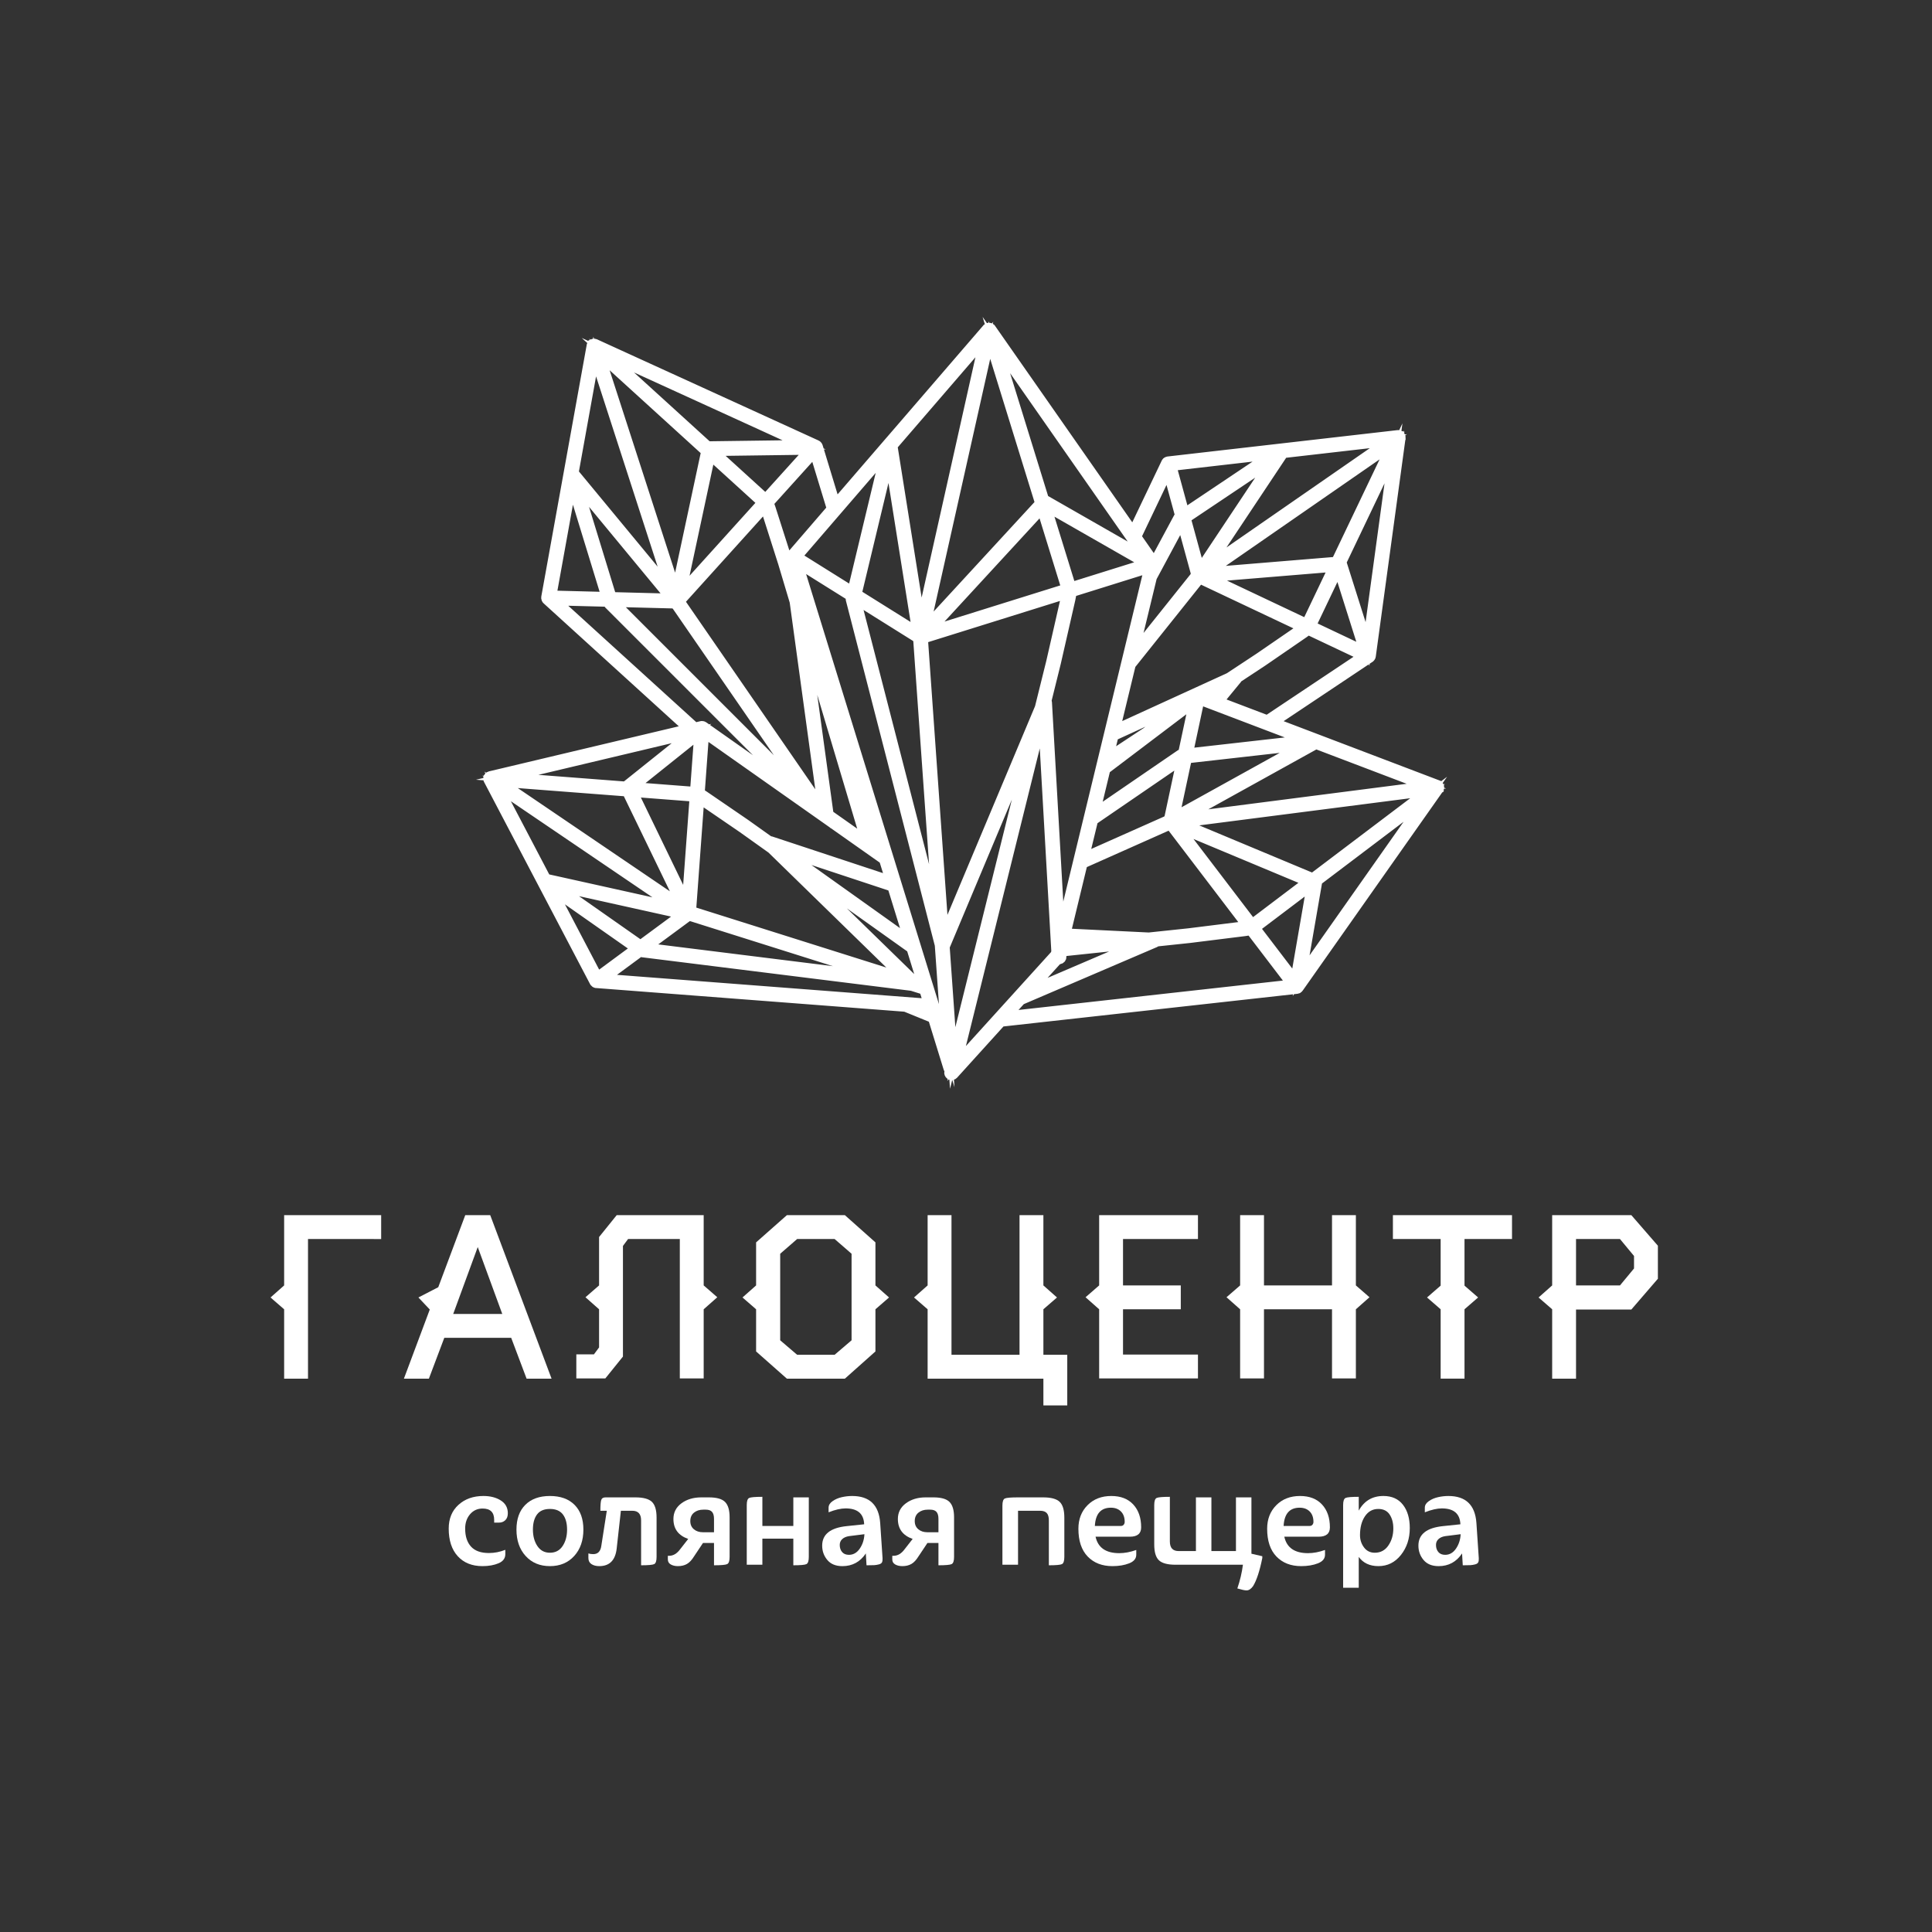 <?xml version="1.0" encoding="UTF-8"?> <!-- Generator: Adobe Illustrator 16.0.4, SVG Export Plug-In . SVG Version: 6.00 Build 0) --> <svg xmlns="http://www.w3.org/2000/svg" xmlns:xlink="http://www.w3.org/1999/xlink" id="Layer_1" x="0px" y="0px" width="400px" height="400px" viewBox="0 0 400 400" xml:space="preserve"><rect x="0" y="0" width="400" height="400" fill="#333333" stroke="none"/> <path fill="#FFFFFF" stroke="#FFFFFF" stroke-width="2" stroke-miterlimit="10" d="M297.991,162.861 c-0.003-0.006-0.007-0.009-0.009-0.014c-0.004-0.007-0.006-0.011-0.01-0.016c0-0.006,0-0.012-0.005-0.017s-0.007-0.013-0.007-0.021 c-0.004-0.005-0.008-0.007-0.008-0.01c-0.02-0.037-0.039-0.07-0.062-0.102c-0.009-0.006-0.015-0.016-0.021-0.021 c-0.033-0.037-0.065-0.071-0.113-0.097c-0.008-0.006-0.021-0.009-0.028-0.018c-0.021-0.007-0.039-0.021-0.055-0.027l-34.078-12.964 l20.022-13.363c0.006-0.008,0.012-0.014,0.019-0.021c0.032-0.021,0.062-0.05,0.088-0.082c0.01-0.007,0.02-0.017,0.023-0.024 c0.029-0.042,0.055-0.085,0.072-0.134c0.006-0.01,0.006-0.021,0.01-0.029c0.006-0.026,0.016-0.052,0.018-0.079l6.162-45.176 c0.004-0.003,0-0.005,0.004-0.009c0-0.007-0.004-0.014,0-0.021c0-0.043,0-0.089-0.008-0.131c-0.002-0.014-0.008-0.026-0.012-0.041 c-0.008-0.044-0.025-0.09-0.049-0.128c0-0.005-0.004-0.01-0.006-0.011c-0.021-0.036-0.043-0.069-0.076-0.102 c-0.002-0.006-0.012-0.011-0.02-0.019l0,0c-0.004-0.005-0.01-0.013-0.013-0.014c-0.003-0.005-0.011-0.006-0.011-0.009 c0,0-0.006-0.002-0.006-0.004c-0.041-0.027-0.078-0.051-0.119-0.069c-0.004-0.003-0.014-0.006-0.022-0.011 c-0.044-0.017-0.096-0.023-0.146-0.029c-0.016-0.002-0.023,0-0.039,0c-0.021,0-0.043-0.004-0.061,0l-47.586,5.459 c-0.003,0-0.003,0.002-0.003,0.002c-0.036,0.003-0.067,0.012-0.094,0.021c-0.004,0.001-0.011,0.001-0.017,0.005 c-0.037,0.009-0.065,0.027-0.104,0.045c-0.003,0.003-0.006,0.007-0.016,0.013c-0.025,0.014-0.045,0.033-0.068,0.051 c-0.006,0.009-0.016,0.019-0.023,0.027c-0.021,0.019-0.031,0.035-0.043,0.057c-0.004,0.002-0.011,0.006-0.013,0.011 c-0.006,0.008-0.013,0.021-0.013,0.027c-0.006,0.014-0.018,0.025-0.023,0.041l-6.83,14.312l-29.386-42.07 c0,0-0.004-0.002-0.007-0.003c0-0.005-0.005-0.009-0.01-0.013c-0.029-0.039-0.062-0.072-0.104-0.102 c-0.006-0.004-0.009-0.01-0.015-0.013c-0.08-0.051-0.167-0.084-0.261-0.093c0,0-0.006-0.002-0.012-0.002c-0.013,0-0.021,0-0.033,0 c-0.008,0-0.01,0-0.017,0c-0.009,0-0.019,0.003-0.024,0.003c-0.012,0.002-0.026,0-0.039,0.003c-0.033,0.006-0.062,0.018-0.098,0.027 c-0.002,0.001-0.008,0.001-0.015,0.004c-0.05,0.018-0.093,0.047-0.134,0.077c-0.006,0.011-0.018,0.017-0.027,0.023 c-0.016,0.015-0.029,0.027-0.044,0.042l-20.067,23.268l-0.059,0.064l-11.254,13.045l-3.633-11.939 c-0.003-0.008-0.009-0.015-0.012-0.023c-0.013-0.036-0.031-0.072-0.052-0.104c-0.009-0.013-0.015-0.026-0.024-0.04 c-0.027-0.036-0.058-0.07-0.094-0.097c-0.021-0.018-0.042-0.025-0.066-0.039c-0.013-0.009-0.024-0.02-0.04-0.025l-45.863-20.943 c-0.006-0.002-0.006-0.002-0.006-0.003c-0.009-0.004-0.018-0.006-0.024-0.009c-0.042-0.015-0.085-0.023-0.126-0.03 c-0.013-0.002-0.028-0.003-0.043-0.003c-0.042-0.003-0.088,0-0.133,0.011c-0.006,0.001-0.013,0-0.019,0.003 c-0.039,0.009-0.078,0.021-0.115,0.044c-0.002,0.002-0.009,0.004-0.012,0.008c-0.006,0.001-0.006,0.006-0.013,0.009 c-0.006,0.005-0.011,0.005-0.018,0.006c-0.007,0.004-0.009,0.014-0.018,0.018c0,0.002-0.007,0.004-0.007,0.004 c-0.032,0.025-0.063,0.053-0.09,0.084c-0.004,0.007-0.013,0.013-0.019,0.02c-0.027,0.041-0.051,0.082-0.069,0.13 c-0.004,0.013-0.01,0.024-0.015,0.034c-0.003,0.022-0.013,0.042-0.016,0.064l-9.407,52.123c-0.006,0.04-0.012,0.078-0.006,0.117 c0,0.003,0,0.005,0,0.006c0.006,0.062,0.018,0.122,0.042,0.18c0.003,0.007,0.006,0.013,0.006,0.019 c0.019,0.037,0.042,0.074,0.067,0.106c0.012,0.015,0.03,0.03,0.048,0.043c0,0.004,0.004,0.011,0.009,0.014l29.397,26.738 l-41.163,9.774c-0.058,0.012-0.106,0.035-0.155,0.065c-0.006,0.004-0.016,0.009-0.021,0.018c-0.04,0.028-0.082,0.062-0.112,0.103 c0,0.001,0,0.001,0,0.001c-0.03,0.035-0.054,0.068-0.069,0.107c-0.005,0.01-0.005,0.021-0.009,0.028c0,0,0,0.002-0.003,0.003 c0,0.007-0.002,0.01-0.006,0.014c-0.002,0.005-0.002,0.01-0.002,0.015c0,0.003,0,0.006,0,0.006 c-0.018,0.045-0.024,0.089-0.024,0.132c0,0.01-0.003,0.021-0.003,0.025c0.003,0.05,0.009,0.102,0.024,0.151 c0.003,0.01,0.009,0.022,0.015,0.034c0.006,0.02,0.013,0.038,0.019,0.056l21.946,41.843c0,0.003,0.003,0.004,0.006,0.011 c0.013,0.021,0.03,0.044,0.046,0.064c0.003,0.008,0.009,0.015,0.012,0.021c0.024,0.028,0.048,0.054,0.082,0.076 c0.006,0.004,0.013,0.008,0.019,0.016c0.024,0.015,0.049,0.029,0.073,0.04c0.009,0.009,0.021,0.012,0.033,0.016 c0.021,0.009,0.045,0.017,0.069,0.024c0.006,0,0.006,0.001,0.012,0.005c0.009,0.001,0.018,0.001,0.027,0.004 c0.019,0.001,0.034,0.005,0.048,0.005l63.976,4.91l5.674,2.313l3.214,10.41c0.045,0.144,0.151,0.26,0.278,0.319l-0.112,0.461 c-0.051,0.209,0.033,0.421,0.209,0.547c0.016,0.014,0.03,0.032,0.055,0.044c0.024,0.011,0.045,0.017,0.066,0.024 c0.061,0.021,0.121,0.036,0.181,0.036c0.036,0,0.073-0.004,0.109-0.01c0.012,0,0.018-0.008,0.024-0.009 c0.097-0.026,0.187-0.077,0.26-0.155l9.86-10.888l61.234-6.803c0.01-0.001,0.019-0.007,0.023-0.009 c0.042-0.006,0.079-0.017,0.122-0.031c0.008-0.007,0.021-0.009,0.03-0.015c0.041-0.021,0.086-0.049,0.123-0.083 c0.008-0.008,0.012-0.017,0.021-0.023c0.021-0.021,0.039-0.038,0.054-0.062l29.021-41.227c0.002-0.001,0.002-0.003,0.005-0.005 c0-0.004,0.003-0.015,0.01-0.017c0.021-0.042,0.039-0.079,0.058-0.123c0.006-0.012,0.006-0.025,0.01-0.04 c0.005-0.045,0.016-0.09,0.013-0.136c0-0.006,0.003-0.011,0.003-0.014C298.004,162.943,297.998,162.902,297.991,162.861z M295.32,162.759l-50.211,6.461l27.355-15.154L295.32,162.759z M191.115,132.229l29.667-9.269l-0.179,0.922l-2.998,13.143 l-2.354,9.485l-19.795,47.16L191.115,132.229z M194.125,189.815l-16.926-65.701l12.851,8.041L194.125,189.815z M220.764,121.859 l-28.477,8.896l23.384-25.387L220.764,121.859z M216.613,104.846l20.701,11.84l-15.541,4.858L216.613,104.846z M218.634,137.27 l3.007-13.168l0.291-1.499l15.963-4.988l-18.371,75.84l-2.726-48.03c-0.008-0.11-0.046-0.212-0.112-0.297L218.634,137.27z M269.768,129.924l-0.42,0.307l-8.566,5.886l-6.284,4.146l-23.61,10.796l3.254-13.434l14.236-17.815L269.768,129.924z M250.238,119.517l25.863-2.128l-5.596,11.715L250.238,119.517z M253.389,142.255l-2.142,2.606l-1.146-0.437L253.389,142.255z M244.628,156.103c-0.084,0.009-0.17,0.038-0.241,0.085l-17.67,12.102l2.176-9.002l18.268-13.826l-2.268,10.608L244.628,156.103z M244.628,157.307l-2.655,12.419l-17.494,7.783l1.863-7.681L244.628,157.307z M229.514,156.731l1.057-4.366l14.443-6.604 l-7.714,5.835L229.514,156.731z M234.727,135.191l3.795-15.659l6.136-11.43l2.989,10.931L234.727,135.191z M220.415,194.273 l10.582,0.519l-10.99,1.156L220.415,194.273z M219.292,198.642c0.291-0.018,0.515-0.268,0.497-0.56l-0.055-0.99l0.012-0.055 l16.371-1.727l-23.036,9.867l5.962-6.583C219.118,198.632,219.204,198.646,219.292,198.642z M220.671,193.227l3.491-14.419 l18.104-8.06l15.94,20.917l-0.658,0.103l-11.409,1.424l-8.281,0.874L220.671,193.227z M244.049,171.345l26.764,11.18l-11.568,8.75 L244.049,171.345z M243.193,169.071l2.572-12.034l24.062-2.719L243.193,169.071z M270.213,153.209l-24.209,2.736l2.357-11.051 L270.213,153.209z M262.378,149.094l-10.09-3.837l3.804-4.625c0.055-0.067,0.098-0.147,0.108-0.232l5.174-3.408l8.585-5.899 l0.895-0.653l11.401,5.392L262.378,149.094z M271.467,129.558l5.62-11.779l5.367,16.978L271.467,129.558z M283.121,133.346 l-5.299-16.749c-0.021-0.062-0.049-0.123-0.088-0.173l10.771-22.565L283.121,133.346z M276.629,116.282l-26.475,2.18l37.998-26.315 L276.629,116.282z M287.451,91.342l-37.248,25.8l15.508-23.305L287.451,91.342z M248.432,117.891l-2.897-10.594l17.95-12.024 L248.432,117.891z M263.312,94.11l-18.076,12.113l-2.661-9.733L263.312,94.11z M241.768,97.545l2.543,9.297l-0.166,0.113 c-0.074,0.048-0.131,0.115-0.174,0.192l-4.984,9.271l-3.692-5.3L241.768,97.545z M236.848,115.201l-20.379-11.657 c-0.089-0.048-0.183-0.072-0.275-0.069l-9.912-32.039L236.848,115.201z M204.859,70.413l10.447,33.785l-23.799,25.84L204.859,70.413 z M203.797,70.297l-13.148,58.737l-5.837-36.721L203.797,70.297z M189.855,130.782l-12.457-7.792l6.75-28.107L189.855,130.782z M183.236,94.134l-6.785,28.268l-11.43-7.15L183.236,94.134z M172.182,105.334l-8.363,9.694c0,0-0.002,0.005-0.002,0.007 c-0.019,0.024-0.037,0.047-0.049,0.071c-0.006,0.006-0.013,0.011-0.019,0.019c-0.015,0.03-0.024,0.064-0.036,0.101 c-0.003,0.01-0.006,0.019-0.006,0.026c-0.006,0.027-0.011,0.053-0.015,0.081c0,0.016,0,0.025,0,0.039c0,0.024,0,0.047,0.004,0.069 c0,0.002,0,0.007,0,0.014c0.002,0.01,0.005,0.023,0.011,0.035c0,0.014,0.003,0.028,0.006,0.042l2.952,9.553l-1.381-2.061 c-0.051-0.078-0.125-0.141-0.209-0.18l-1.965-6.583l-3.509-10.977l-0.415-1.186l9.434-10.45L172.182,105.334z M143.784,164.97 l-1.617,22.025l-11.137-23.005L143.784,164.97z M131.045,162.929l13.689-10.953l-0.878,11.938L131.045,162.929z M142.651,189.589 l40.561,12.793l-49.539-6.172L142.651,189.589z M132.604,195.684l-17.416-12.209l26.112,5.793L132.604,195.684z M143.111,188.625 l1.702-23.255l0.42,0.27l8.463,5.79l6.05,4.312l27.466,26.793L143.111,188.625z M165.363,179.743l23.321,16.611l2.271,7.362 l-1.501-0.479L165.363,179.743z M162.023,176.063l22.709,7.511l3.434,11.114L162.023,176.063z M159.528,174.124 c-0.054-0.019-0.108-0.026-0.169-0.026c-0.024,0-0.055,0.003-0.084,0.007l-4.973-3.541l-8.486-5.807l-0.915-0.591l0.906-12.39 L183,177.975l1.347,4.356L159.528,174.124z M139.793,124.984l27.486,39.856L127.1,124.657L139.793,124.984z M126.625,123.585 l-7.097-23.147l19.399,23.466L126.625,123.585z M158.377,104.988l0.225,0.63l3.494,10.952l2.386,7.983l5.875,42.892l-29.607-42.94 L158.377,104.988z M141.007,122.642l6.068-28.36l10.731,9.762L141.007,122.642z M166.454,131.163l12.804,42.879l-7.666-5.398 L166.454,131.163z M180.657,175.03l-14.627-48.994l1.722,2.58l14.74,47.703L180.657,175.03z M158.511,103.259l-10.822-9.846 l19.959-0.269L158.511,103.259z M166.493,92.101l-19.676,0.264c-0.075,0.001-0.151,0.021-0.217,0.054l-20.747-18.876L166.493,92.101 z M146.166,93.457l-6.194,28.964l-15.863-49.033L146.166,93.457z M123.133,73.824l15.587,48.167L118.794,97.89L123.133,73.824z M118.368,100.261l7.14,23.294l-11.294-0.289L118.368,100.261z M114.988,124.345l10.85,0.278l0.075,0.256 c0.027,0.083,0.073,0.158,0.134,0.222l38.756,38.758l-19.148-13.485c-0.006-0.006-0.019-0.007-0.024-0.01 c-0.034-0.023-0.072-0.041-0.109-0.055c-0.013-0.005-0.021-0.011-0.031-0.011c-0.048-0.014-0.099-0.021-0.151-0.021 c-0.009,0-0.018,0.003-0.027,0.004c-0.027,0.003-0.057,0.003-0.084,0.009l-1.354,0.321L114.988,124.345z M143.178,151.865 l-13.504,10.809c-0.048,0.041-0.094,0.088-0.124,0.143l-24.547-1.886L143.178,151.865z M129.807,163.897l11.41,23.561l-37.686-25.58 L129.807,163.897z M103.034,162.819l36.931,25.068l-26.921-5.973L103.034,162.819z M114.165,184.051l17.537,12.297l-7.994,5.898 L114.165,184.051z M124.987,202.62l7.629-5.631l0.164,0.114c0.07,0.051,0.152,0.08,0.237,0.093l55.785,6.951l2.532,0.799 l0.875,2.832L124.987,202.62z M190.915,208.739l1.629,0.124l0.188,0.617L190.915,208.739z M165.145,116.577l11.046,6.909 l-0.088,0.37c-0.023,0.082-0.018,0.169,0,0.253l18.433,71.544l1.471,20.837L165.145,116.577z M197.244,219.038l-1.624-23.025 l17.964-42.804L197.244,219.038z M198.052,220.189l17.846-71.896l2.769,48.706l-0.147,0.603L198.052,220.189z M208.357,210.389 l3.019-3.328l27.835-11.925c0.094-0.036,0.163-0.1,0.219-0.173l6.83-0.723l11.438-1.424l1.24-0.193l8.537,11.194L208.357,210.389z M268.148,202.956l-8.265-10.839l11.664-8.823L268.148,202.956z M269.387,202.008l3.352-19.379c0.014-0.076,0.014-0.152-0.008-0.227 L295.1,165.48L269.387,202.008z M271.787,181.787l-27.325-11.417l51.112-6.575L271.787,181.787z"></path> <g> <path fill="#FFFFFF" d="M63.769,285.436h-4.941v-14.362l-2.817-2.447l2.817-2.494v-14.547h20.088v4.941H63.769V285.436z"></path> <path fill="#FFFFFF" d="M114.197,285.436h-5.172l-3.187-8.451H91.984l-3.187,8.451h-5.172l5.357-14.315l-2.355-2.494l4.11-2.124 l5.588-14.917h5.172L114.197,285.436z M103.991,272.044l-5.08-13.854l-5.08,13.854H103.991z"></path> <path fill="#FFFFFF" d="M119.322,280.403h3.648l1.062-1.432v-7.897l-2.817-2.493l2.817-2.448v-10.021l3.648-4.526h18.01v14.547 l2.817,2.448l-2.817,2.493v14.316h-4.941v-28.863h-10.713l-1.062,1.432v22.905l-3.648,4.526h-6.003V280.403z"></path> <path fill="#FFFFFF" d="M184.066,268.627l-2.817,2.447v8.729l-6.327,5.634h-12.007l-6.373-5.634v-8.729l-2.817-2.447l2.817-2.494 v-8.912l6.373-5.635h12.007l6.327,5.635v8.912L184.066,268.627z M176.308,277.493v-17.918l-3.51-3.048h-7.758l-3.51,3.048v17.918 l3.51,3.002h7.758L176.308,277.493z"></path> <path fill="#FFFFFF" d="M216.023,271.074v9.421h4.941v10.483h-4.941v-5.542h-23.968v-14.362l-2.817-2.447l2.817-2.494v-14.547 h4.941v28.909h14.085v-28.909h4.941v14.547l2.816,2.494L216.023,271.074z"></path> <path fill="#FFFFFF" d="M248.025,285.39h-20.457v-14.316l-2.818-2.493l2.818-2.448v-14.547h20.457v4.941h-15.517v9.605h11.961 v4.941h-11.961v9.375h15.517V285.39z"></path> <path fill="#FFFFFF" d="M283.537,268.581l-2.816,2.493v14.316h-4.941v-14.316h-14.085v14.316h-4.94v-14.316l-2.818-2.493 l2.818-2.448v-14.547h4.94v14.547h14.085v-14.547h4.941v14.547L283.537,268.581z"></path> <path fill="#FFFFFF" d="M313.047,256.527h-9.836v9.652l2.816,2.447l-2.816,2.447v14.362h-4.941v-14.362l-2.817-2.447l2.817-2.447 v-9.652h-9.883v-4.941h24.66V256.527z"></path> <path fill="#FFFFFF" d="M343.248,264.748l-5.495,6.373H326.3v14.315h-4.94v-14.362l-2.818-2.447l2.818-2.494v-14.547h16.394 l5.495,6.327V264.748z M338.307,262.623v-2.586l-2.909-3.51H326.3v9.605h9.098L338.307,262.623z"></path> </g> <g> <path fill="#FFFFFF" d="M104.621,321.766c0,0.866-0.467,1.497-1.4,1.892s-2.045,0.592-3.334,0.592c-2.156,0-3.859-0.684-5.11-2.05 c-1.251-1.367-1.876-3.272-1.876-5.717c0-2.059,0.673-3.7,2.021-4.922c1.347-1.223,3.07-1.833,5.167-1.833 c1.424,0,2.623,0.308,3.594,0.924c0.972,0.615,1.458,1.501,1.458,2.655c0,0.616-0.173,1.093-0.52,1.43 c-0.347,0.337-0.789,0.505-1.328,0.505h-0.981v-0.577c0-1.56-0.799-2.339-2.396-2.339c-1.059,0-1.924,0.395-2.598,1.184 s-1.01,1.78-1.01,2.974c0,1.598,0.404,2.839,1.212,3.725c0.808,0.885,2.04,1.328,3.695,1.328c1.174,0,2.31-0.222,3.407-0.664 V321.766z"></path> <path fill="#FFFFFF" d="M118.879,322.156c-1.271,1.396-2.945,2.094-5.023,2.094s-3.753-0.698-5.023-2.094 c-1.27-1.396-1.905-3.219-1.905-5.471c0-2.193,0.611-3.902,1.833-5.124c1.222-1.223,2.921-1.833,5.096-1.833 s3.873,0.61,5.095,1.833c1.222,1.222,1.833,2.931,1.833,5.124C120.784,318.937,120.149,320.76,118.879,322.156z M116.541,313.553 c-0.578-0.761-1.473-1.141-2.685-1.141s-2.103,0.38-2.67,1.141c-0.568,0.76-0.852,1.804-0.852,3.132 c0,1.348,0.308,2.483,0.924,3.407c0.616,0.924,1.482,1.386,2.598,1.386c1.135,0,2.011-0.462,2.627-1.386 c0.616-0.924,0.924-2.06,0.924-3.407C117.406,315.357,117.118,314.313,116.541,313.553z"></path> <path fill="#FFFFFF" d="M135.446,323.831c-0.327,0.163-1.232,0.245-2.714,0.245v-9.296c0-1.328-0.606-1.992-1.819-1.992h-2.367 l-0.866,7.795c-0.27,2.444-1.472,3.667-3.609,3.667c-0.654,0-1.193-0.14-1.617-0.419c-0.423-0.279-0.635-0.697-0.635-1.256v-0.953 c0.289,0.097,0.625,0.145,1.01,0.145c0.962,0,1.521-0.587,1.674-1.761l1.126-7.218h-1.328c0-1.116,0.058-1.857,0.173-2.223 c0.116-0.365,0.414-0.549,0.895-0.549h6.178c1.636,0,2.776,0.309,3.421,0.924c0.645,0.616,0.967,1.704,0.967,3.263v8.141 C135.937,323.172,135.773,323.667,135.446,323.831z"></path> <path fill="#FFFFFF" d="M150.555,323.831c-0.337,0.163-1.246,0.245-2.728,0.245v-4.619h-2.281l-1.848,2.771 c-0.462,0.751-0.953,1.275-1.473,1.573c-0.52,0.299-1.145,0.448-1.876,0.448c-0.577,0-1.068-0.116-1.472-0.347 c-0.404-0.231-0.606-0.577-0.606-1.039v-0.751h0.26c0.866,0,1.636-0.462,2.31-1.386l1.646-2.107 c-2.041-0.712-3.061-2.088-3.061-4.128c0-1.348,0.554-2.431,1.66-3.248c1.107-0.818,2.478-1.228,4.114-1.228h1.559 c1.617,0,2.738,0.317,3.363,0.953c0.625,0.635,0.938,1.693,0.938,3.176v8.198C151.061,323.172,150.892,323.667,150.555,323.831z M143.655,316.613c0.491,0.414,1.112,0.621,1.862,0.621h2.31v-2.771c0-0.654-0.135-1.136-0.404-1.443 c-0.27-0.309-0.703-0.462-1.299-0.462h-0.52c-0.77,0-1.41,0.207-1.92,0.62c-0.51,0.414-0.765,0.996-0.765,1.747 C142.919,315.636,143.165,316.2,143.655,316.613z"></path> <path fill="#FFFFFF" d="M154.608,323.961v-12.356c0-0.827,0.168-1.318,0.505-1.472c0.337-0.154,1.247-0.231,2.729-0.231v6.034 h6.409v-5.919h3.204v12.327c0,0.828-0.164,1.323-0.491,1.487c-0.327,0.163-1.231,0.245-2.713,0.245v-5.514h-6.409v5.398H154.608z"></path> <path fill="#FFFFFF" d="M175.332,315.964l3.58-0.375v-0.087c-0.116-2.136-1.396-3.204-3.84-3.204c-0.981,0-2.156,0.27-3.522,0.808 v-0.952c0-0.52,0.274-0.972,0.823-1.356c0.548-0.386,1.184-0.66,1.905-0.823c0.722-0.164,1.439-0.245,2.151-0.245 c3.599,0,5.533,1.857,5.803,5.571l0.491,7.305c0.02,0.365-0.019,0.649-0.115,0.852s-0.313,0.346-0.65,0.433 c-0.336,0.087-0.664,0.14-0.981,0.159c-0.317,0.019-0.842,0.028-1.573,0.028l-0.145-2.454c-1.174,1.752-2.791,2.628-4.85,2.628 c-1.366,0-2.406-0.424-3.118-1.271c-0.712-0.847-1.068-1.838-1.068-2.974C170.222,317.658,171.925,316.31,175.332,315.964z M174.351,321.334c0.327,0.385,0.799,0.577,1.415,0.577c0.905,0,1.65-0.428,2.237-1.284c0.587-0.856,0.91-1.853,0.967-2.988 l-3.205,0.404c-0.597,0.096-1.063,0.303-1.4,0.62c-0.337,0.317-0.505,0.717-0.505,1.198 C173.86,320.458,174.023,320.949,174.351,321.334z"></path> <path fill="#FFFFFF" d="M197.024,323.831c-0.337,0.163-1.246,0.245-2.728,0.245v-4.619h-2.281l-1.848,2.771 c-0.462,0.751-0.953,1.275-1.473,1.573c-0.52,0.299-1.145,0.448-1.876,0.448c-0.577,0-1.068-0.116-1.472-0.347 c-0.404-0.231-0.606-0.577-0.606-1.039v-0.751H185c0.866,0,1.636-0.462,2.31-1.386l1.646-2.107 c-2.041-0.712-3.061-2.088-3.061-4.128c0-1.348,0.554-2.431,1.66-3.248c1.107-0.818,2.478-1.228,4.114-1.228h1.559 c1.617,0,2.738,0.317,3.363,0.953c0.625,0.635,0.938,1.693,0.938,3.176v8.198C197.529,323.172,197.361,323.667,197.024,323.831z M190.124,316.613c0.491,0.414,1.112,0.621,1.862,0.621h2.31v-2.771c0-0.654-0.135-1.136-0.404-1.443 c-0.27-0.309-0.703-0.462-1.299-0.462h-0.52c-0.77,0-1.41,0.207-1.92,0.62c-0.51,0.414-0.765,0.996-0.765,1.747 C189.388,315.636,189.633,316.2,190.124,316.613z"></path> <path fill="#FFFFFF" d="M219.869,323.831c-0.328,0.163-1.232,0.245-2.715,0.245v-9.296c0-0.692-0.144-1.198-0.432-1.516 c-0.289-0.317-0.752-0.477-1.387-0.477h-4.561v11.173h-3.234v-12.24c0-0.828,0.169-1.319,0.506-1.473 c0.336-0.154,1.246-0.231,2.729-0.231h5.195c1.637,0,2.777,0.309,3.422,0.924c0.645,0.616,0.967,1.704,0.967,3.263v8.141 C220.359,323.172,220.195,323.667,219.869,323.831z"></path> <path fill="#FFFFFF" d="M235.252,321.883c0,0.808-0.49,1.404-1.473,1.789c-0.98,0.386-2.136,0.578-3.464,0.578 c-2.136,0-3.845-0.664-5.124-1.992c-1.28-1.328-1.92-3.243-1.92-5.745c0-1.982,0.631-3.608,1.891-4.879 c1.261-1.271,2.902-1.905,4.922-1.905c1.944,0,3.461,0.587,4.548,1.761s1.631,2.752,1.631,4.734c0,1.29-0.779,1.935-2.339,1.935 h-7.102c0.5,2.271,2.137,3.406,4.908,3.406c1.116,0,2.29-0.221,3.521-0.664V321.883z M226.678,315.935h5.37 c0.27,0,0.472-0.087,0.606-0.26c0.135-0.174,0.201-0.366,0.201-0.578c0-0.924-0.26-1.646-0.779-2.165s-1.212-0.779-2.078-0.779 C227.92,312.153,226.812,313.414,226.678,315.935z"></path> <path fill="#FFFFFF" d="M259.095,321.68l2.251,0.52v0.375c-0.538,2.675-1.174,4.609-1.904,5.803 c-0.424,0.597-0.876,0.896-1.357,0.896c-0.365,0-1-0.135-1.905-0.404c0.558-1.637,0.943-3.272,1.155-4.908H243.39 c-1.655,0-2.806-0.308-3.45-0.924s-0.967-1.703-0.967-3.263v-8.17c0-0.827,0.168-1.318,0.505-1.472 c0.337-0.154,1.247-0.231,2.729-0.231v9.238c0,1.328,0.606,1.992,1.819,1.992h3.579v-11.115h3.204v11.115h5.082v-11.115h3.204 V321.68z"></path> <path fill="#FFFFFF" d="M274.332,321.883c0,0.808-0.49,1.404-1.473,1.789c-0.981,0.386-2.137,0.578-3.465,0.578 c-2.136,0-3.844-0.664-5.123-1.992c-1.281-1.328-1.92-3.243-1.92-5.745c0-1.982,0.63-3.608,1.891-4.879 c1.26-1.271,2.901-1.905,4.922-1.905c1.943,0,3.46,0.587,4.547,1.761c1.088,1.174,1.631,2.752,1.631,4.734 c0,1.29-0.779,1.935-2.338,1.935h-7.102c0.5,2.271,2.137,3.406,4.908,3.406c1.115,0,2.289-0.221,3.521-0.664V321.883z M265.758,315.935h5.369c0.27,0,0.473-0.087,0.607-0.26c0.134-0.174,0.201-0.366,0.201-0.578c0-0.924-0.26-1.646-0.779-2.165 s-1.213-0.779-2.078-0.779C266.999,312.153,265.893,313.414,265.758,315.935z"></path> <path fill="#FFFFFF" d="M278.081,328.724v-17.12c0-0.827,0.169-1.318,0.505-1.472c0.337-0.154,1.246-0.231,2.729-0.231v2.858 c1.116-2.021,2.819-3.031,5.109-3.031c1.752,0,3.1,0.605,4.042,1.818c0.943,1.213,1.415,2.819,1.415,4.821 c0,2.175-0.611,4.032-1.834,5.572c-1.222,1.539-2.775,2.31-4.662,2.31c-1.789,0-3.146-0.636-4.07-1.906v6.381H278.081z M287.709,313.568c-0.51-0.771-1.295-1.155-2.354-1.155c-1.154,0-2.073,0.505-2.756,1.516c-0.684,1.011-1.025,2.314-1.025,3.912 c0,0.942,0.274,1.785,0.822,2.525c0.549,0.741,1.295,1.112,2.238,1.112c1.193,0,2.131-0.501,2.814-1.502 c0.684-1,1.025-2.175,1.025-3.521C288.475,315.3,288.219,314.338,287.709,313.568z"></path> <path fill="#FFFFFF" d="M298.776,315.964l3.58-0.375v-0.087c-0.116-2.136-1.396-3.204-3.84-3.204c-0.981,0-2.155,0.27-3.522,0.808 v-0.952c0-0.52,0.275-0.972,0.823-1.356c0.548-0.386,1.184-0.66,1.905-0.823c0.722-0.164,1.439-0.245,2.15-0.245 c3.6,0,5.533,1.857,5.803,5.571l0.491,7.305c0.02,0.365-0.019,0.649-0.115,0.852s-0.313,0.346-0.649,0.433 c-0.337,0.087-0.664,0.14-0.982,0.159c-0.316,0.019-0.842,0.028-1.572,0.028l-0.145-2.454c-1.174,1.752-2.791,2.628-4.851,2.628 c-1.366,0-2.405-0.424-3.118-1.271c-0.712-0.847-1.068-1.838-1.068-2.974C293.666,317.658,295.369,316.31,298.776,315.964z M297.795,321.334c0.327,0.385,0.799,0.577,1.414,0.577c0.905,0,1.65-0.428,2.238-1.284c0.587-0.856,0.909-1.853,0.967-2.988 l-3.205,0.404c-0.596,0.096-1.062,0.303-1.399,0.62s-0.505,0.717-0.505,1.198C297.305,320.458,297.468,320.949,297.795,321.334z"></path> </g> </svg> 